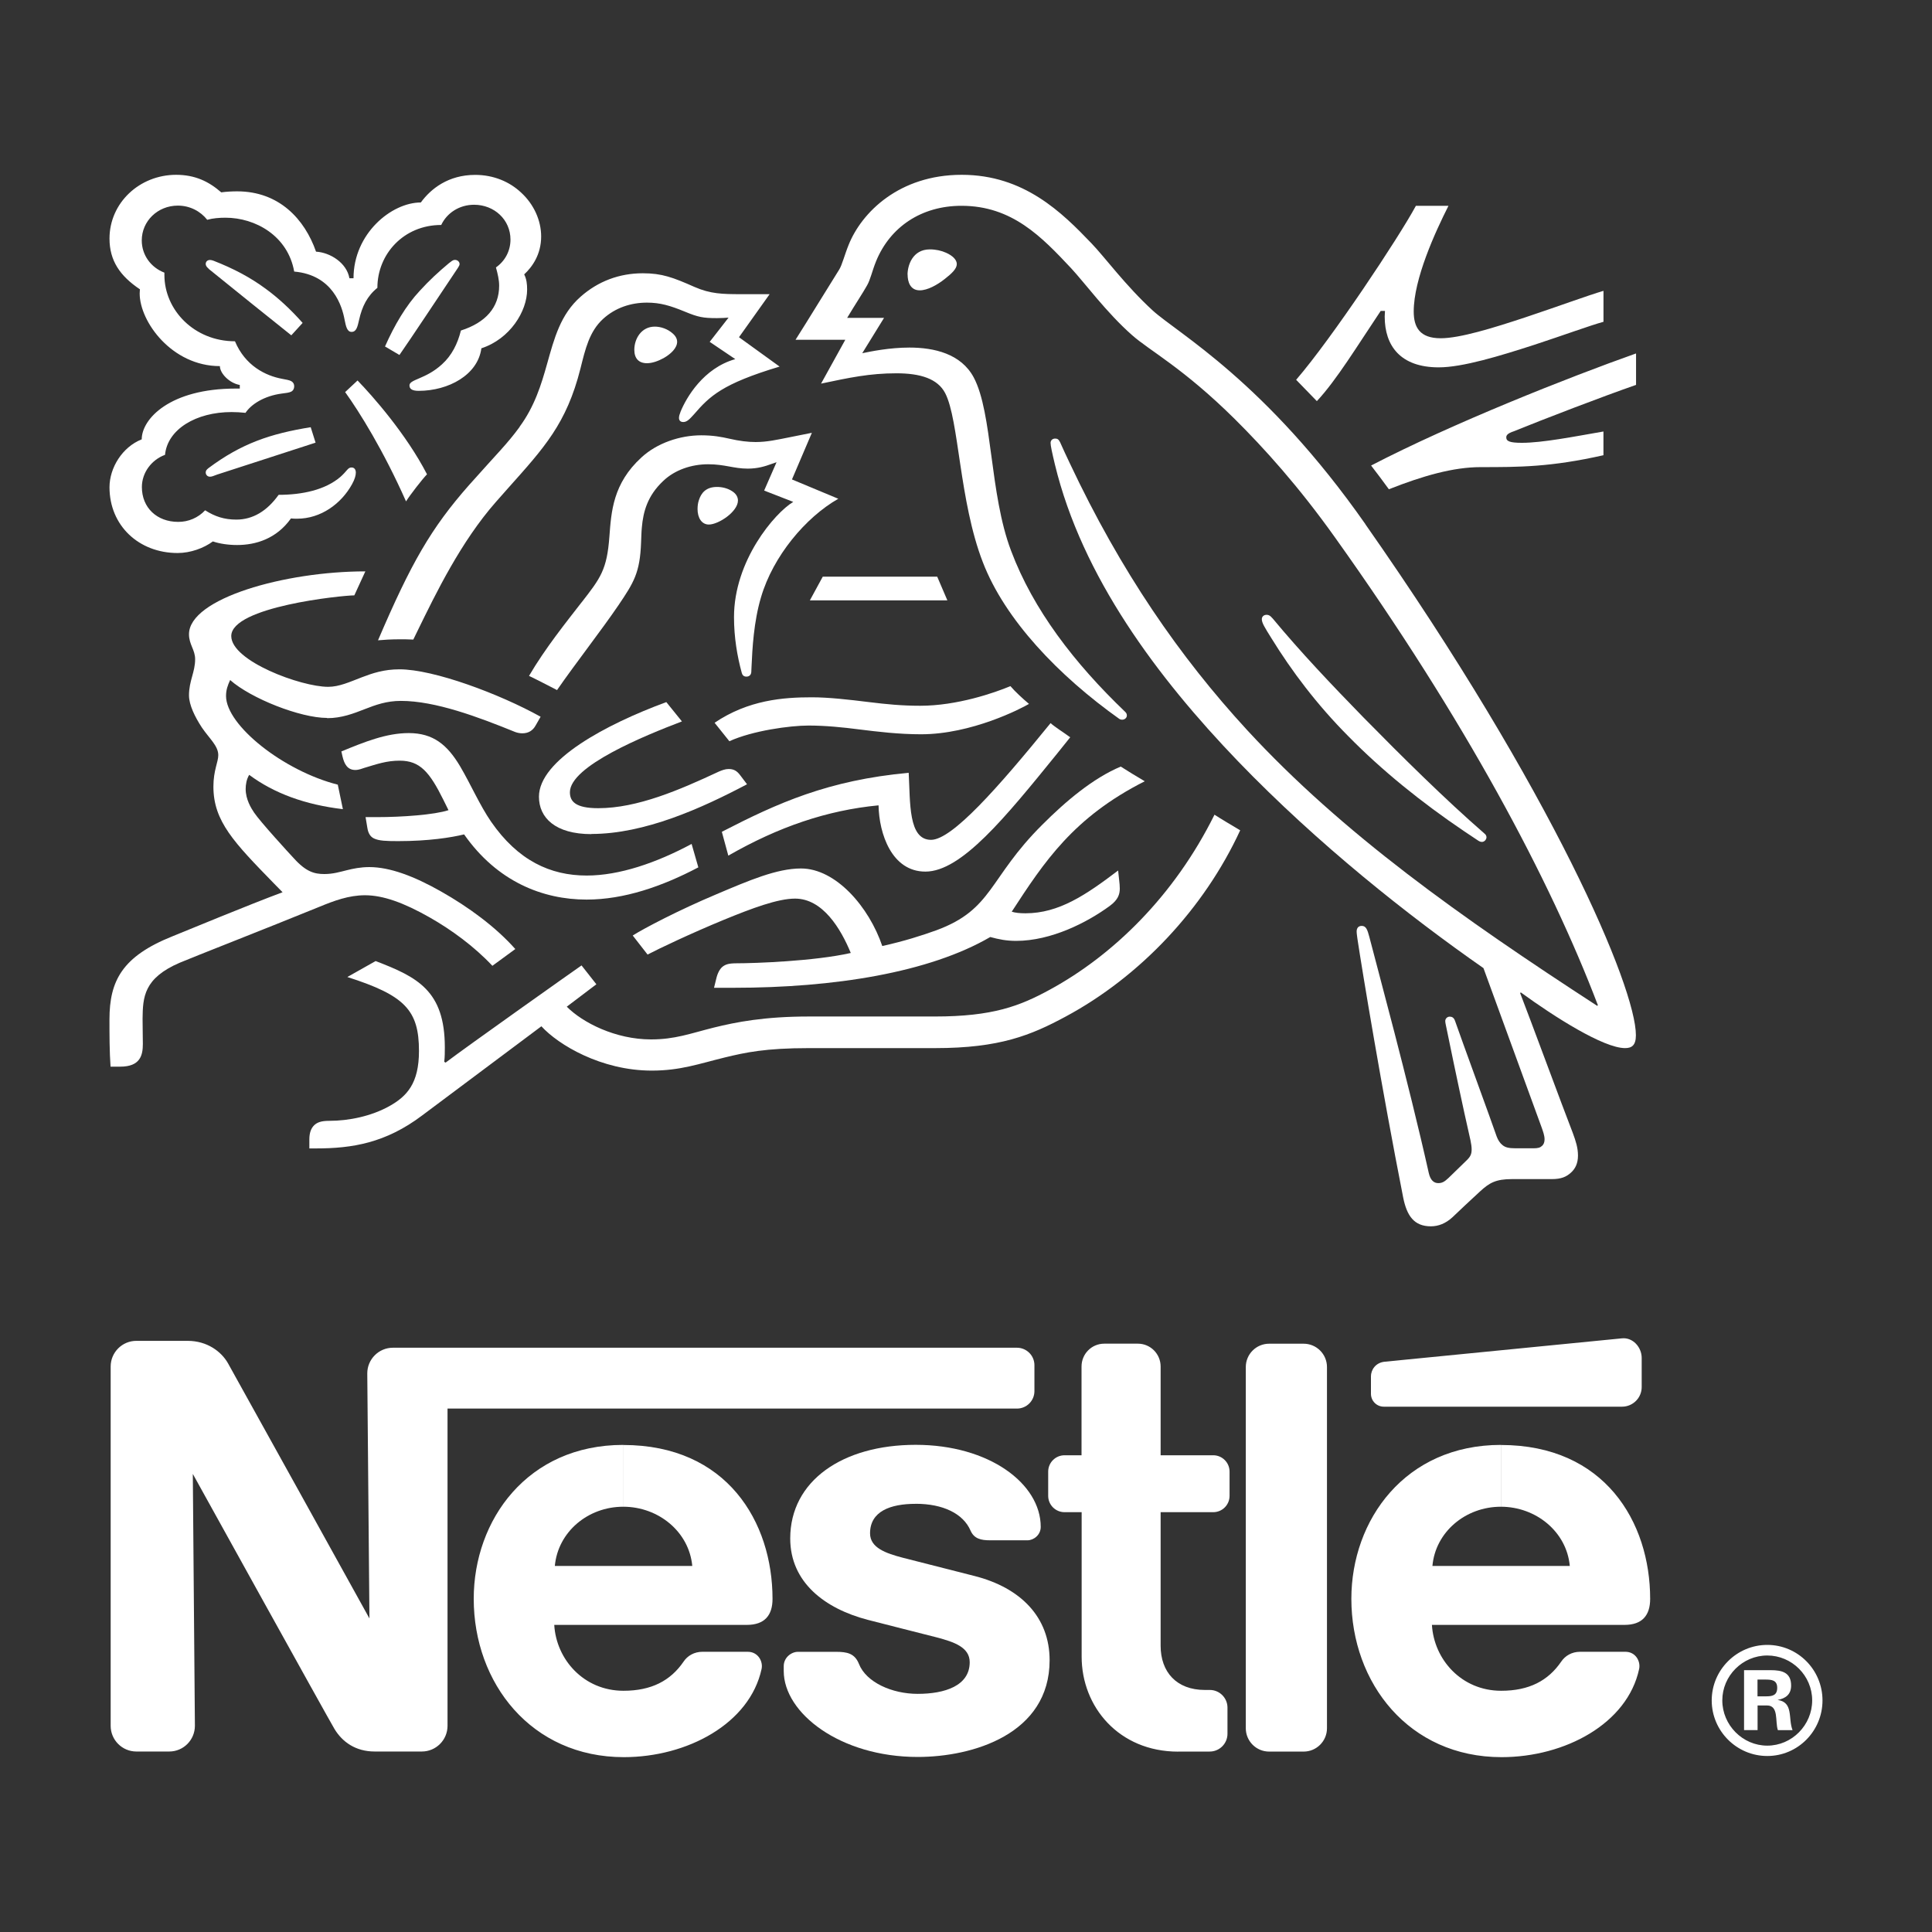 <svg xmlns="http://www.w3.org/2000/svg" id="Layer_1" viewBox="0 0 500 500"><rect x="0" y="0" width="500" height="500" fill="#333333" stroke="none"/><defs><style>      .cls-1 {        fill: #fff;      }    </style></defs><path class="cls-1" d="M353.4,135.7c-25.91-37.02-48.69-49.49-55.11-55.37-7.04-6.47-12.4-13.81-15.81-17.35-7.6-7.93-17.42-17.74-33.59-17.74s-25.91,9.73-29.27,18.15c-.98,2.39-1.74,5.34-2.45,6.4-1.54,2.41-8.43,13.68-11.29,18.15h12.88l-6.27,11.34c7.32-1.54,12.55-2.67,19.52-2.67,6.21,0,10.66,1.41,12.6,5.13,3.61,6.93,3.61,27.95,9.75,43.76,5.71,14.87,19.65,29.42,35.33,40.56.2.13.43.2.7.2.76,0,1.24-.54,1.24-1.08,0-.41-.13-.67-.48-1-13.11-12.55-23.76-26.41-29.47-41.61-5.64-14.81-4.75-35.63-9.68-44.89-3.28-6.14-10.25-7.73-16.65-7.73-5.15,0-9.97,1-12.2,1.46l5.64-9.14h-9.55c2.02-3.39,4.12-6.54,5.15-8.4.91-1.59,1.26-3.6,2.37-6.34,3.61-8.75,11.64-14.27,22.08-14.27,13.11,0,20.76,8.06,28.36,16.15,3.48,3.73,9.19,11.53,15.81,17.35,4.52,4,13.18,8.47,26.47,21.61,7.66,7.6,16.59,17.48,25.99,30.68,33.66,47.16,55.74,88.71,68.07,121.12l-.2.13c-35.33-22.95-65.92-44.62-90.59-71.36-17.48-19-32.68-41.02-45.91-69.1-.91-1.87-1.67-3.6-2.5-5.41-.35-.72-.7-.93-1.26-.93-.7,0-1.19.46-1.19,1.13,0,.72.35,2.34,1.11,5.54,7.03,29.08,26.54,55.15,47.38,76.83,20.76,21.54,44.25,40.09,63.54,53.55l15.05,41.22c.35,1,.76,2.08.76,3.08,0,.74-.2,1.33-.7,1.74-.43.41-.98.59-2.22.59h-4.52c-1.95,0-2.72-.26-3.41-.8-.7-.54-1.19-1.33-1.54-2.26-1.32-3.87-9.27-25.54-10.79-29.95-.28-.8-.78-1.06-1.33-1.06-.63-.02-1.17.48-1.19,1.11,0,0,0,.01,0,.02,0,.54.2,1.13.56,3,2.02,9.88,4.39,20.95,5.36,25.15.43,1.93.91,3.74.91,5.06,0,1.2-.28,1.87-1.32,2.87l-4.67,4.54c-1.11,1.06-1.74,1.33-2.65,1.33-1.11,0-2.02-.72-2.45-2.6-5.3-23.69-13.31-53.03-15.4-61.17-.48-1.8-.83-2.8-1.95-2.8-.96,0-1.32.67-1.32,1.46,0,.59.15,1.33.2,1.87,1.26,8.4,6.34,39.02,11.84,66.95.96,4.8,2.85,7.47,7.17,7.47,1.95,0,3.84-.74,5.58-2.34,2.85-2.74,3.69-3.47,7.12-6.67,2.45-2.26,4.12-3.21,8.29-3.21h10.31c2.45,0,3.76-.59,4.95-1.67,1.11-1,1.82-2.39,1.82-4.41s-.56-3.73-1.32-5.8c-2.65-6.8-11.14-29.82-13.66-36.29l.2-.13c8.71,6.34,21.39,14.4,26.97,14.4,1.74,0,2.8-.72,2.8-3.34,0-12.27-21.32-62.76-70.03-132.26M114.2,58.2c1.46-3.08,4.67-5.21,8.49-5.21,5.23,0,9.42,3.87,9.42,9.01,0,3-1.46,5.6-3.76,7.21.48,1.74.83,3.26.83,4.73,0,5.6-3.48,9.55-9.9,11.6-.83,3.39-2.37,6.47-4.88,8.73-4.19,3.87-8.43,3.87-8.43,5.47,0,.87.63,1.41,2.37,1.41,7.73,0,15.33-4.13,16.24-11.01,7.38-2.41,11.84-9.55,11.84-15.2,0-1.46-.15-2.72-.76-3.93,2.02-1.87,4.39-5.08,4.39-9.81,0-4.13-1.87-8.34-5.23-11.4-2.93-2.74-7.04-4.54-11.84-4.54-6.97,0-11.49,3.6-14.07,7.14-7.6,0-17.42,8.06-17.42,19.61h-1.06c-.7-4-5-6.67-8.64-6.88-2.93-8.4-9.55-15.61-20.41-15.61-1.26,0-2.78.07-4.12.26-3.21-2.8-6.75-4.54-11.7-4.54-9.49.02-17.22,7.28-17.22,16.5,0,5.73,2.72,9.68,7.88,13.14,0,0-.07.72-.07,1.06,0,7.34,8.36,18.81,20.76,18.81,0,1.87,2.45,4.41,5.15,4.88v.93h-1.06c-17.07,0-24.32,7.88-24.32,13.14-5.06,2-8.34,7.4-8.34,12.4,0,9.94,7.6,17.02,17.63,17.02,3.34,0,6.77-1.26,9.12-3,1.74.59,3.97.93,6.27.93,4.8,0,10.18-1.59,13.94-6.88.56.07,1.04.07,1.59.07,6.14,0,11.44-3.87,14.22-8.93.7-1.26.98-2.26.98-3s-.35-1.33-1.11-1.33c-.98,0-1.11.87-2.85,2.41-3.91,3.39-9.9,4.67-16.02,4.67-3,4.21-6.69,6.41-10.94,6.41-3.13,0-5.56-.8-8.08-2.41-1.8,1.93-4.33,3.02-6.97,3-5.51,0-9.4-3.67-9.4-9.01,0-3.74,2.5-7.06,5.99-8.34.63-6.6,8.01-11.07,17.22-11.07,1.19,0,2.37.07,3.61.2,1.39-2.13,4.73-4.39,9.47-5,.98-.13,1.74-.2,2.3-.46s.83-.8.83-1.41c0-.54-.2-1-.76-1.33-.48-.26-1.32-.41-2.3-.59-4.39-.8-9.62-3.41-12.27-9.73-10.51,0-18.26-8.06-18.26-17.15v-.61c-3.48-1.33-5.86-4.54-5.86-8.34,0-5,4.12-9.01,9.34-9.01,3.13,0,5.86,1.46,7.6,3.67,1.46-.41,3.13-.54,4.73-.54,7.8,0,16.16,4.75,17.78,13.94,10.03.87,12.4,9.01,13.03,12.4.35,1.72.63,3.21,1.82,3.21,1.26,0,1.54-1.33,1.95-3.13.76-3.41,2.09-6.14,4.73-8.27,0-8.75,6.82-16.27,16.52-16.27M134.48,110.49c-3.28,4.47-5.64,6.67-13.11,15.07-9.82,11.14-14.98,20.15-23.54,40.15,1.39-.13,3.41-.26,5.65-.26,1.11,0,2.02,0,3.48.07l1.04-2.13c4.82-9.88,11.29-23.21,20.35-33.5l3.13-3.54c9.34-10.47,15.13-16.68,18.74-30.96,1.26-5.06,2.3-9.6,5.86-12.86,3.21-2.93,7.25-4.21,11.36-4.21,3.48,0,6.06.8,9.82,2.34,3.41,1.41,4.67,1.67,8.29,1.67,1.26,0,2.17-.07,3-.13l-4.88,6.27,6.62,4.47c-8.29,2.34-12.68,10.01-14.14,13.55-.28.74-.43,1.2-.43,1.67,0,.54.28,1.06,1.11,1.06.91,0,1.59-.67,2.78-2,4.04-4.67,7.25-7.88,22.15-12.35l-10.51-7.6,7.93-11.14h-7.45c-4.75,0-7.88-.07-11.99-1.87-5.58-2.47-8.43-3.54-13.38-3.54-6.06,0-11.57,2.06-16.09,6.06-5.23,4.6-6.82,10.75-8.71,17.48-1.46,5.21-3.21,10.94-7.1,16.2"></path><path class="cls-1" d="M150.5,155.9c-3.97,5.13-9.4,11.86-13.59,19.02,1.32.61,5.71,2.87,7.25,3.67,4.8-6.93,11.49-15.48,15.89-21.95,3.97-5.88,5.58-8.4,5.86-16.27.07-1.33.07-2.6.2-3.87.35-4.06,1.46-8.21,5.51-12.01,2.98-2.87,7.32-4.34,11.64-4.34s6.62,1.13,10.25,1.13c2.58,0,4.47-.59,6.14-1.2l1.32-.46-3.21,7.34,7.53,2.93c-4.8,2.87-15.33,15.2-15.33,29.81,0,5.26.83,10.14,2.02,14.48.13.46.43.93,1.19.93.7,0,1.19-.41,1.26-1.13l.07-1.54c.2-4.47.56-11.55,2.45-17.87,3.13-10.68,11.57-20.69,20-25.49l-11.99-5,5.15-12.07-5.64,1.13c-3.41.67-5.93,1.26-8.92,1.26-1.95,0-4.19-.26-6.82-.87-2.02-.46-4.19-.87-7.25-.87-5.51,0-11.44,2-15.48,5.73-7.38,6.75-7.8,14.01-8.29,20.48-.63,8.6-2.3,10.73-7.17,17M329.28,159.98c-.48-.59-.91-.87-1.46-.87-.83,0-1.26.54-1.26,1.13,0,.95.7,2.08,2.45,4.88,5.3,8.6,11.84,17.28,19.93,25.41,8.71,8.88,18.94,17.13,29.9,24.54l3.41,2.28c.48.33.83.54,1.26.54.7,0,1.19-.67,1.19-1.2,0-.33-.13-.67-.56-1-10.18-8.86-21.11-19.67-31.34-30.08-8.01-8.21-16.24-16.87-23.49-25.62M105.08,129.76c1.04-1.67,4.19-5.73,5.43-7.01-5.36-10.4-14.14-20.33-17.98-24.28l-3.21,3c3.69,5.13,9.9,15.07,15.76,28.29M54,69.54c-.63-.54-.76-.87-.76-1.26,0-.46.35-1,1.11-1,.28,0,.56.07.91.2,5.15,2,9.55,4.34,13.44,7.21,3.28,2.39,6.49,5.34,9.62,8.88l-2.93,3.21c-3.61-2.87-15.33-12.27-21.39-17.2M103.4,91.88l-3.76-2.21c2.45-5.54,5.43-10.6,8.99-14.4,2.5-2.74,4.88-4.93,7.53-7.14.63-.46.98-.87,1.59-.87.7,0,1.19.54,1.19,1.06,0,.26-.15.59-.43,1-4.24,6.34-12.55,18.87-15.13,22.54M56.17,122.83c-.91.33-1.32.54-1.82.54-.76,0-1.11-.61-1.11-1.08s.2-.72.7-1.13c8.56-6.4,16.09-8.93,26.47-10.6l1.26,4-25.51,8.27ZM234.87,71.08c0-2.34,1.26-6.54,5.78-6.54,1.54,0,3,.33,4.19.87,1.67.74,2.78,1.8,2.78,2.93,0,1.2-1.26,2.41-3.13,3.87-1.95,1.54-4.45,2.93-6.47,2.93-2.45,0-3.13-2.21-3.13-4.06M164.16,90.54c0-2.87,1.82-6.01,5.3-6.01,1.54,0,3.34.59,4.67,1.8.76.67,1.11,1.41,1.11,2.13,0,1.59-1.59,3.13-3.48,4.21-1.46.8-3,1.33-4.32,1.33-2.17,0-3.28-1.28-3.28-3.47"></path><path class="cls-1" d="M180.53,131.69c0-.67.07-1.46.35-2.28.56-1.72,1.74-3.39,4.67-3.39,1.32,0,2.78.33,3.97,1.13,1.04.67,1.46,1.54,1.46,2.39,0,2.87-5.02,6.21-7.53,6.21-1.82,0-2.93-1.67-2.93-4.06M153.07,215.87c-9.4,0-13.59-4.26-13.59-9.68,0-9.47,17.35-18.74,32.96-24.49l4.04,5c-9.62,3.67-28.99,11.55-28.99,18.33,0,2.39,1.46,4.13,7.32,4.13,10.18,0,21.11-4.75,31.22-9.47.76-.33,1.67-.67,2.5-.67,1.32,0,2.17.41,3.13,1.74l1.67,2.21c-11.77,6.21-26.47,12.86-40.28,12.86"></path><path class="cls-1" d="M179.01,218.4c-9.19,4.93-18.74,8.19-27.17,8.19-9.42,0-17.78-3.87-24.75-13.94-2.93-4.26-5.23-9.6-8.01-14.33-3.34-5.6-6.97-8.6-13.31-8.6-5.78,0-11.42,2.28-17.42,4.75l.28,1.26c.48,2.06,1.32,3.54,3.34,3.54.91,0,1.82-.39,2.3-.54,3.34-1,5.78-1.87,9.19-1.87,5.23,0,7.73,2.95,11.29,10.14l1.32,2.67c-3.61,1.2-12.12,1.8-18.46,1.8h-3l.48,2.87c.2,1.2.7,2.21,1.74,2.67,1.26.59,3.06.67,6.21.67,7.93,0,13.72-.93,17.07-1.74,8.56,12.22,20.35,16.87,31.7,16.87,9.68,0,19.52-3.39,28.92-8.34l-1.74-6.06h.04ZM188.48,221.41l-1.67-6.14c14.35-7.4,27.45-13.35,48.36-15.27.43,7.67-.15,17.35,5.78,17.35,5.43,0,17.28-13.4,30.94-30.21,1.26,1.13,3.28,2.34,5.08,3.67l-3.48,4.34c-13.31,16.4-24.67,30.42-34,30.42-8.71,0-11.99-9.81-12.12-17.15-13.31,1.28-25.84,5.54-38.87,13.01M372.84,87.54c-5.43,0-6.97-2.87-6.97-6.93,0-8.4,5.51-20.46,8.99-27.34h-8.43c-4.39,8.14-21.67,34.22-30.99,45.02l5.36,5.52c5.02-5.34,10.53-14.4,16.52-23.34h1.11c0,.46-.07,1-.07,1.46,0,7.54,4.04,13.14,13.99,13.14,6.14,0,15.76-2.93,24.8-5.86,7.53-2.47,14.42-5,17.83-5.93v-8.01c-3.89,1.13-11.84,4.06-20.06,6.8-8.64,2.87-17.15,5.47-22.08,5.47M391.43,111.75c8.36-3.39,23.34-9.14,31.98-12.14v-8.14c-17.35,6.14-47.79,18.2-68.57,29.01.56.67,4.19,5.54,4.6,6.14,8.79-3.47,16.65-5.73,23.76-5.73,9.97,0,18.11,0,31.77-3.08v-6.14c-7.66,1.33-15.81,2.93-21.11,2.93-3.13,0-4.04-.41-4.04-1.41,0-.59.43-1,1.59-1.46M209.59,155.38h35.59l-2.63-6.14h-29.62l-3.34,6.14Z"></path><path class="cls-1" d="M84.66,185.86c3.76,0,6.82-1.2,9.75-2.34,2.78-1.08,5.58-2.13,9.34-2.13,8.92,0,19.93,4.13,29.6,8.06.56.2,1.19.33,1.82.33,1.54,0,2.72-.67,3.48-2.08l1.26-2.21c-10.66-5.93-27.66-12.27-36.52-12.27-4.04,0-6.97,1-9.75,2.06-3.13,1.2-5.86,2.47-8.71,2.47-7.04,0-25.08-6.67-25.08-13.14,0-7.6,28.71-10.53,31.85-10.53l2.85-6.21c-20.83,0-45.64,7.01-45.64,16.27,0,2.67,1.59,4,1.59,6.47,0,3.34-1.59,5.6-1.59,9.34,0,2.47,1.54,5.6,3.34,8.34,1.95,2.87,4.24,4.73,4.24,7.14,0,1.8-1.26,3.93-1.26,8.14,0,9.01,5.36,14.48,15.81,25.21l2.09,2.13c-8.64,3.21-24.73,9.88-28.49,11.4-13.03,5.21-16.31,11.53-16.31,21.54,0,3.87,0,8.27.28,12.2h2.5c5.23,0,5.86-3,5.86-5.88,0-1.93-.07-4.13-.07-6.54.07-5.54.28-10.47,9.62-14.48,3.76-1.59,22.23-8.8,35.96-14.4,4.04-1.67,7.8-3.06,11.99-3.06,4.67,0,10.03,1.93,16.72,5.73,5.65,3.21,11.57,7.54,16.24,12.53l5.93-4.34c-5.08-5.73-12.12-10.88-19.17-14.87-7.04-4-13.31-6.34-18.61-6.34-2.3,0-4.19.41-5.78.8-1.87.46-3.61,1-5.86,1-2.58,0-4.75-.59-7.88-4.06-1.19-1.26-8.71-9.47-10.31-11.86-.76-1.13-2.17-3.41-2.17-6.08,0-1.13.2-2.47.91-3.67,6.47,4.8,14.5,7.73,24.25,8.88l-1.32-6.34c-14.01-3.54-28.92-15.35-28.92-22.95,0-1.61.43-2.74,1.06-4.13,5.43,4.8,18.18,9.81,25.08,9.81M184.92,187.06c8.77-5.93,17.83-6.6,25.15-6.6,4.39,0,9.55.59,14.98,1.26,4.39.54,8.36.93,13.11.93,9.55,0,19.17-3.34,23.34-5.08,1.19,1.41,3.21,3.26,4.8,4.6-2.02,1.2-14.85,7.86-27.93,7.86-5.78,0-11.29-.67-16.02-1.26-4.19-.54-8.71-1-13.11-1-4.8,0-14.5,1.33-20.48,4.06l-3.84-4.8v.04Z"></path><path class="cls-1" d="M314.3,210.86c-10.45,21.08-26.34,36.42-42.63,45.28-7.73,4.21-14.7,6.93-29.75,6.93h-32.53c-11.64,0-18.94,1.46-24.67,2.87-6.14,1.54-10.03,3.06-16.24,3.06-9.19,0-17.7-4.34-21.8-8.47l7.66-5.8-3.84-4.88c-2.22,1.54-29.47,20.82-35.18,25.15l-.35-.2c.15-1.33.15-2.54.15-3.74,0-14.68-7.1-18.2-17.91-22.34l-7.32,4.13c14.85,4.75,18.54,8.55,18.54,19.15,0,8.4-3.13,11.73-7.67,14.27-4.67,2.6-10.45,3.8-15.53,3.8-2.15,0-3.13.41-3.91,1.13-.83.8-1.26,2-1.26,3.67v2.34h1.74c9.34,0,17.98-1.39,27.45-8.53l30.86-23.08c4.39,4.8,15.48,11.47,28.56,11.47,7.38,0,12.12-1.74,18.94-3.41,5.3-1.28,10.45-2.41,21.74-2.41h32.68c16.72,0,24.8-3.34,33.72-8.14,19.37-10.4,35.89-28.01,45.21-48.23-2.45-1.46-4.73-2.8-6.69-4.06"></path><path class="cls-1" d="M261.84,235.94c8.43-12.94,15.96-24.41,34.42-33.75-1.95-1.13-4.75-2.87-6.21-3.8-7.17,3-14.29,9.01-20.33,15.07-13.94,13.87-12.68,21.87-27.38,27.29-3.69,1.33-8.23,2.8-14.01,4.08-3.41-10.08-11.99-20.07-21.04-20.07-6.27,0-13.51,3.13-21.87,6.67-9.82,4.13-18.81,8.86-21.67,10.68l3.84,4.93c2.93-1.54,11.36-5.54,19.78-9.01,7.32-3,13.94-5.47,18.39-5.47,7.17,0,11.84,7.8,14.42,14.07-9.4,2.13-24.88,2.67-29.55,2.67-2.17,0-2.93.33-3.69.93-.7.61-1.26,1.67-1.59,3.13l-.56,2.28h5.02c26.06,0,50.66-3.93,66.47-13.14,2.22.61,4.19,1,6.69,1,9.06,0,18.39-4.75,24.25-9.06,2.09-1.54,2.58-2.93,2.58-4.47,0-.74-.07-1.41-.15-2.08l-.28-2.6c-8.36,6.34-15.33,11.07-23.97,11.07-1.54,0-2.65-.13-3.56-.41M457.37,454.45c-7.92,0-14.38-6.47-14.38-14.38s6.47-14.37,14.38-14.37,14.29,6.45,14.29,14.37-6.38,14.38-14.29,14.38ZM457.37,428.44c-6.4,0-11.64,5.25-11.64,11.62s5.25,11.71,11.64,11.71,11.62-5.32,11.62-11.71-5.25-11.62-11.62-11.62ZM460.11,447.75c-.76-2.21.3-6.38-2.82-6.38h-2.43v6.38h-3.5v-15.51h6.93c2.8,0,5.25.54,5.25,3.97,0,2.28-1.37,3.34-3.5,3.73,4.19.61,2.67,4.78,3.87,7.82h-3.8ZM456.9,434.67h-2.06v4.34h2.21c1.59,0,2.89-.22,2.89-2.21s-1.45-2.13-3.04-2.13ZM328.45,347.75h8.93c3.34,0,6.04,2.71,6.04,6.04v93.48c0,3.34-2.71,6.04-6.04,6.04h-8.93c-3.34,0-6.04-2.71-6.04-6.04v-93.48c0-3.34,2.71-6.04,6.04-6.04h0ZM354.8,356.28v4.43c0,1.85,1.48,3.34,3.34,3.34h61.63c2.82,0,5.1-2.28,5.1-5.08v-7.53c0-2.82-2.32-5.36-5.1-5.08,0,0-59.59,5.86-61.5,6.06-2.22.26-3.48,2.02-3.48,3.86M304.9,453.32c-15.35,0-24.97-11.62-24.97-24.56v-37.41h-4.43c-2.34,0-4.23-1.89-4.23-4.23v-6.27c0-2.34,1.91-4.23,4.24-4.23h4.39v-22.97c0-3.26,2.61-5.91,5.88-5.91h8.71c3.26,0,5.88,2.67,5.88,5.91v22.97h13.61c2.32,0,4.23,1.89,4.23,4.23v6.27c0,2.35-1.89,4.23-4.23,4.23h-13.61v34.57c0,6.78,4.1,11.44,11.46,11.44h1.22c2.52-.03,4.59,2,4.62,4.52,0,.01,0,.02,0,.04v6.78c0,2.54-2.06,4.6-4.6,4.6h-8.19l.02.02ZM161.29,389.94c9.16,0,17.05,6.51,17.87,15.33h-35.57c.8-8.8,8.55-15.33,17.7-15.33v-16c-24.78,0-38.69,19.41-38.69,39.83,0,21.8,14.88,40.98,38.85,40.98,16.4,0,32.59-8.66,35.65-22.84.41-1.91-.89-4.43-3.6-4.43h-11.71c-2.11,0-3.87,1.02-4.89,2.56-3.36,4.91-8.29,7.53-15.55,7.53-10.25,0-17.39-8.08-17.91-17.05h49.84c4.6,0,6.65-2.48,6.65-6.73,0-19.93-11.81-39.83-38.63-39.83v16l-.02-.02ZM388.41,389.94c9.14,0,17.05,6.51,17.85,15.33h-35.55c.78-8.8,8.56-15.33,17.72-15.33v-16c-24.78,0-38.7,19.41-38.7,39.83,0,21.8,14.9,40.98,38.87,40.98,16.4,0,32.59-8.66,35.61-22.84.41-1.91-.87-4.43-3.56-4.43h-11.71c-2.15,0-3.87,1.02-4.91,2.56-3.36,4.91-8.27,7.53-15.53,7.53-10.27,0-17.39-8.08-17.92-17.05h49.84c4.6,0,6.64-2.48,6.64-6.73,0-19.93-11.81-39.83-38.61-39.83v16l-.02-.02Z"></path><path class="cls-1" d="M263.16,348.79H101.69c-3.67,0-6.64,2.98-6.64,6.65l.56,63.41s-34.79-62.84-36.61-66.04c-1.71-3.02-5.38-5.8-10.44-5.8h-13.27c-3.67,0-6.65,2.98-6.65,6.65v92.98c0,3.67,2.98,6.65,6.65,6.65h8.51c3.69,0,6.64-3,6.64-6.67l-.54-65.17s35.13,63.47,36.63,65.95c2.02,3.39,5.47,5.89,10.44,5.89h12.2c3.67,0,6.65-2.98,6.65-6.65v-82.1h147.35c2.5.01,4.53-2.01,4.54-4.5,0,0,0-.01,0-.02v-6.71c0-2.5-2.04-4.52-4.54-4.52"></path><path class="cls-1" d="M237.01,389.18c7.03,0,12.27,2.54,14.16,6.93.93,2.11,2.67,2.52,5.08,2.52h9.66c1.59,0,3.43-1.37,3.43-3.47,0-11.21-13.38-21.24-32.35-21.24s-32.48,9.34-32.48,24.23c0,11.38,8.99,18.17,20.06,21.06,5.04,1.32,13.64,3.45,17.83,4.54,4.52,1.19,8.56,2.56,8.56,6.43,0,6.1-6.43,8.19-13.46,8.19-6.65,0-13.31-2.98-15.2-7.73-1.09-2.74-3.04-3.15-5.97-3.15h-9.81c-1.71,0-3.69,1.46-3.69,3.71v1.26c0,10.86,14.57,22.24,34.68,22.24,14.25,0,34.13-5.91,34.13-25.04,0-11.07-7.4-18.74-19.46-21.8-4.71-1.2-16.03-4.08-18.5-4.71-4.41-1.15-8.51-2.58-8.51-6.32,0-5.71,5.26-7.64,11.83-7.64"></path></svg>